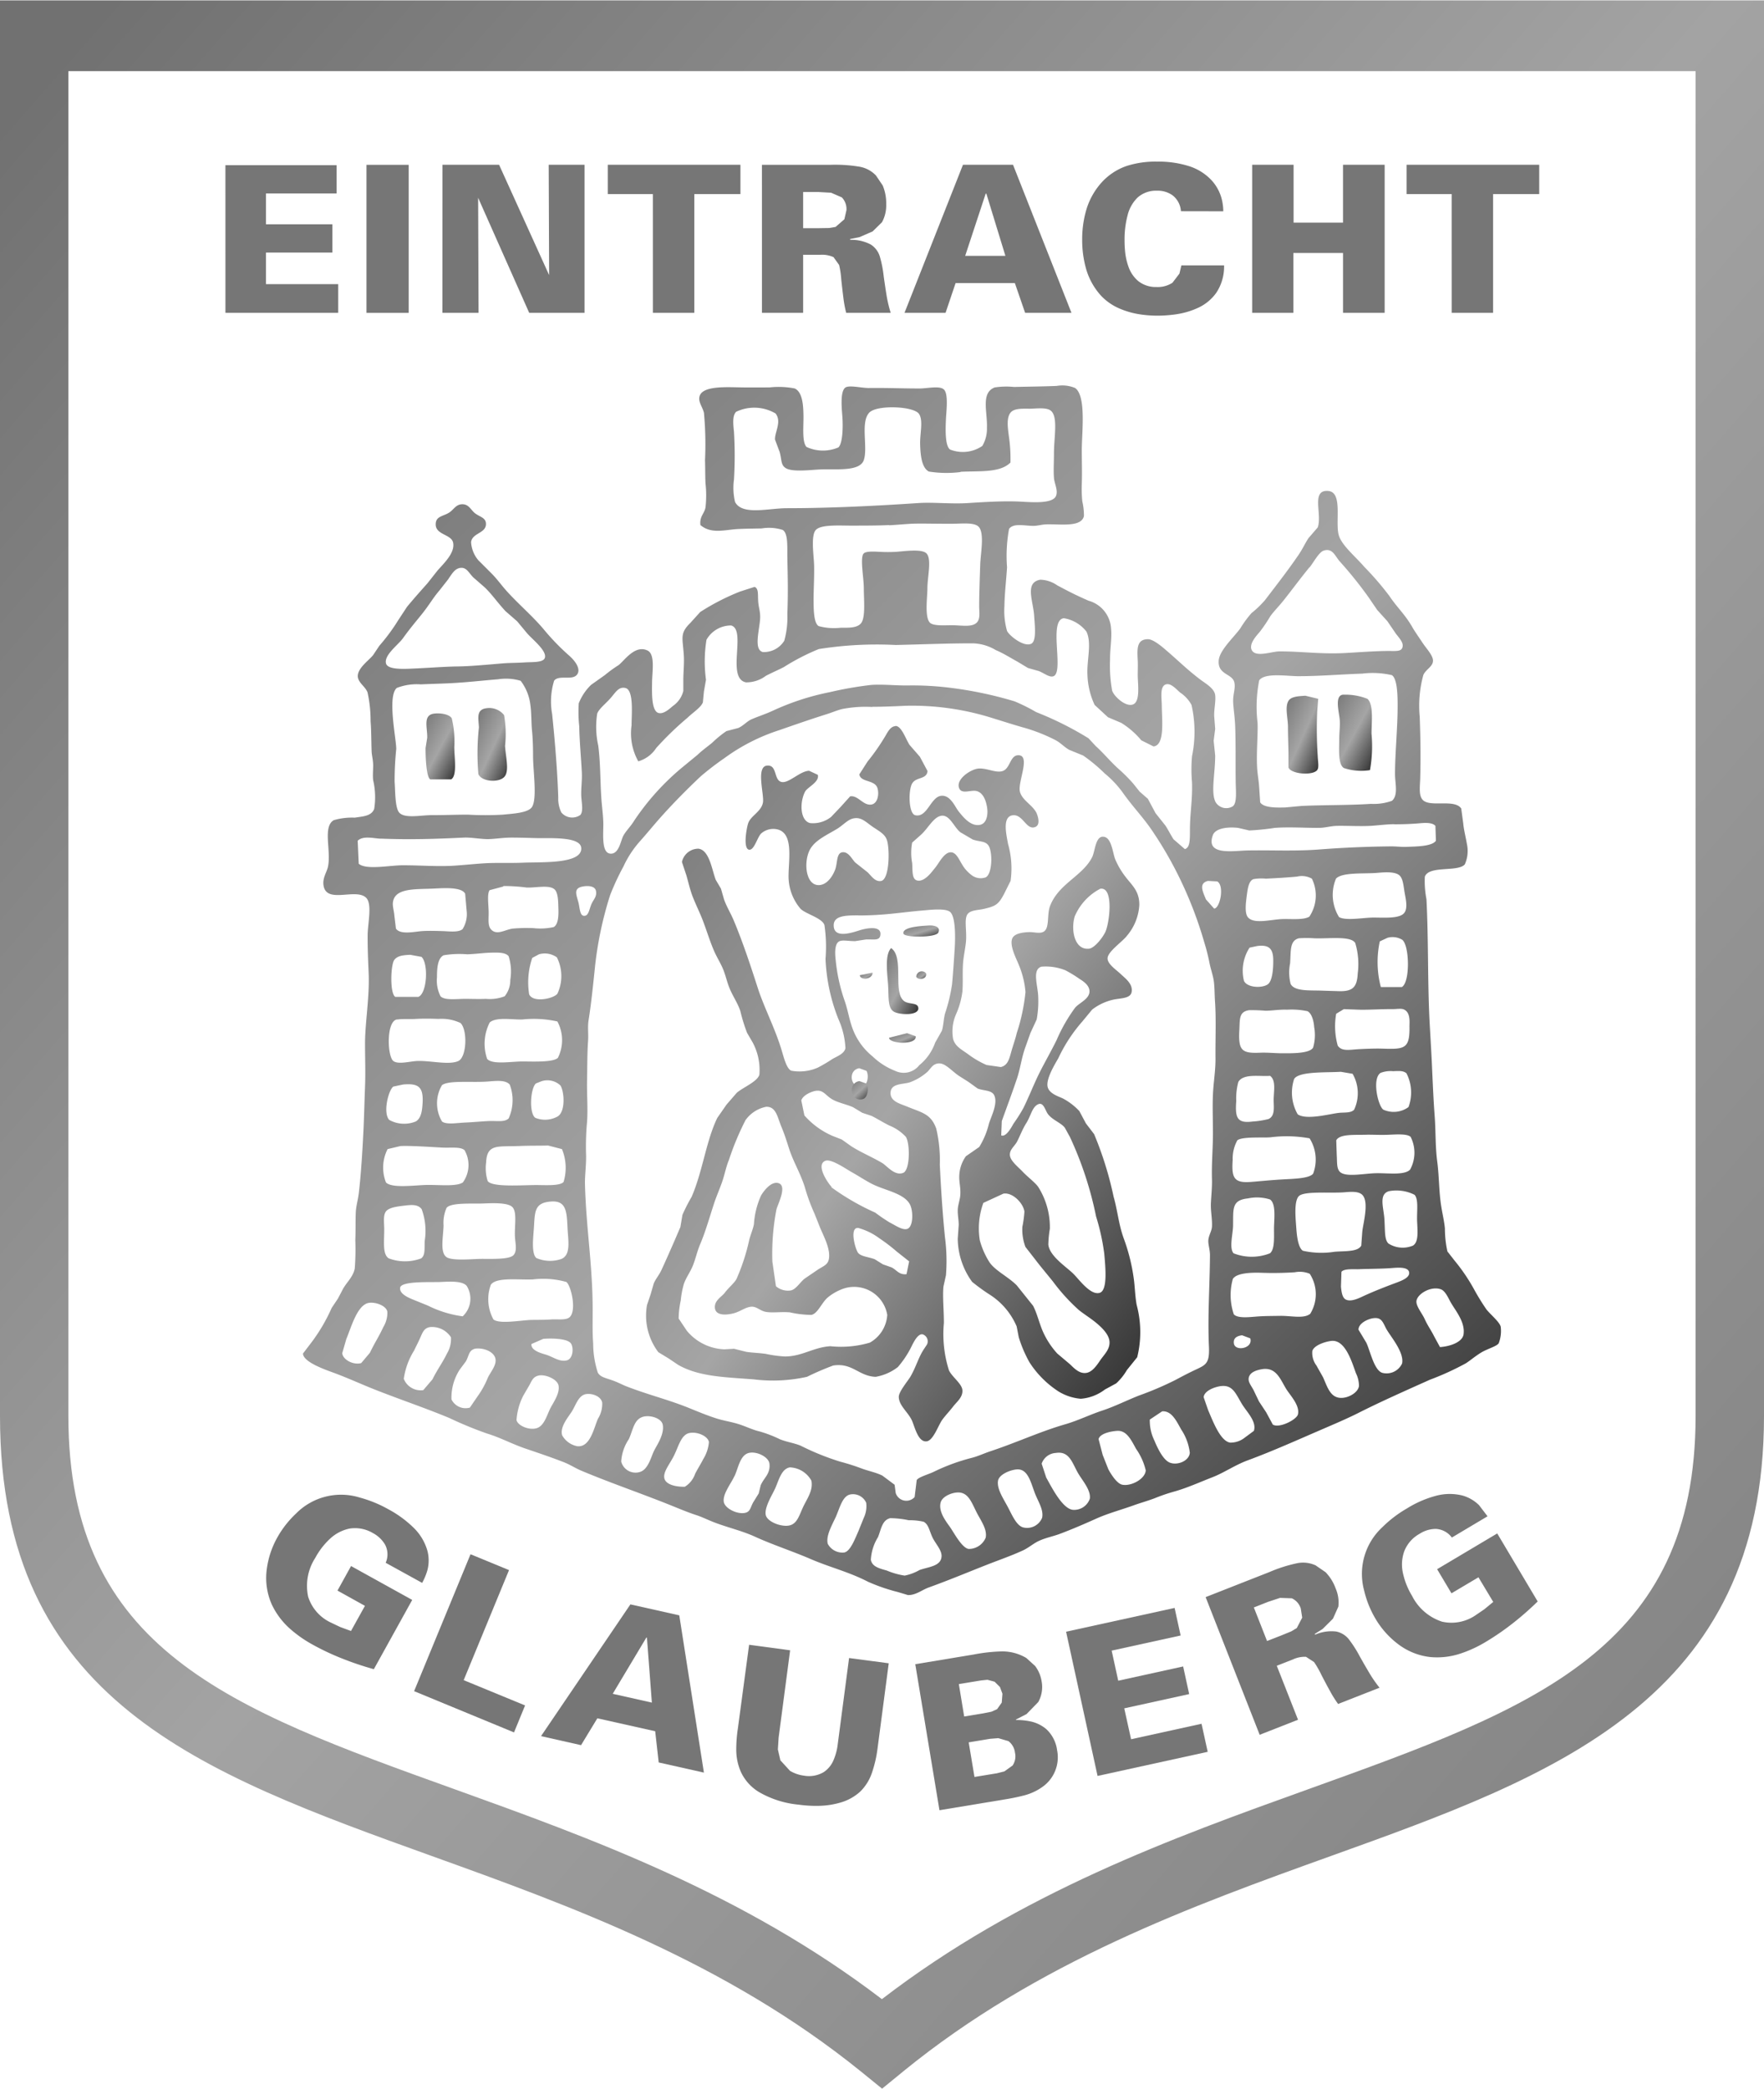 <svg xmlns="http://www.w3.org/2000/svg" xmlns:xlink="http://www.w3.org/1999/xlink" width="107.412" height="127.156" viewBox="0 0 107.412 127.156"><defs><style>.a{fill:none;}.b{clip-path:url(#a);}.c{fill:url(#b);}.d{fill:#767676;}.e{fill:url(#c);}</style><clipPath id="a"><rect width="107.412" height="127.156"/></clipPath><linearGradient id="b" x1="0.041" y1="0.026" x2="0.983" y2="1" gradientUnits="objectBoundingBox"><stop offset="0" stop-color="#717171"/><stop offset="0.468" stop-color="#a3a3a3"/><stop offset="1" stop-color="#7e7e7e"/></linearGradient><linearGradient id="c" x1="0.031" x2="0.929" y2="0.936" gradientUnits="objectBoundingBox"><stop offset="0" stop-color="#767676"/><stop offset="0.547" stop-color="#a5a5a5"/><stop offset="1" stop-color="#3b3b3b"/></linearGradient></defs><rect class="a" width="107.412" height="127.156"/><g class="b"><g transform="translate(0 0.022)"><path class="a" d="M60.008,146.092l-1.262-1.015c-8.106-6.506-17.412-9.826-25.624-12.758-13.85-4.942-25.809-9.208-25.809-26.052V22.428H112.694v83.839c0,16.821-12.548,21.3-25.832,26.035-8.225,2.932-17.544,6.255-25.595,12.772l-1.259,1.018Z" transform="translate(-6.616 -20.316)"/><path class="c" d="M53.711,127.366l-1.286-1.044c-8.262-6.686-17.749-10.1-26.12-13.115C12.191,108.127,0,103.738,0,86.426V.232H107.412V86.426c0,17.292-12.789,21.893-26.331,26.761C72.7,116.2,63.2,119.619,54.993,126.319l-1.282,1.048ZM4.164,4.542V86.426c0,14.248,9.861,17.8,23.509,22.707,8.255,2.972,17.558,6.323,26.027,12.783,8.427-6.477,17.746-9.829,26.014-12.8,13.661-4.913,23.532-8.466,23.532-22.69V4.542H4.163Z" transform="translate(0 -0.232)"/><g transform="translate(13.727 9.821)"><path class="d" d="M144.233,114.658H151.1v-1.748h-4.4v-1.923h4.045v-1.722H146.7v-1.874H151v-1.722h-6.768Z" transform="translate(-144.233 -105.455)"/><rect class="d" width="2.571" height="9.012" transform="translate(8.588 0.192)"/><path class="d" d="M283.059,114.406h2.2l-.026-7.006,3.11,7.006h3.371v-9.015h-2.184l.026,6.718-3.047-6.718h-3.447Z" transform="translate(-269.846 -105.203)"/><path class="d" d="M391.614,114.406h2.521v-7.231h2.809v-1.785h-8.077v1.785h2.746Z" transform="translate(-365.585 -105.203)"/><path class="d" d="M487.483,114.4h2.508v-3.536h1.051a1.694,1.694,0,0,1,.8.145l.34.476a5.4,5.4,0,0,1,.129.872c.043.4.086.773.129,1.114a7.184,7.184,0,0,0,.172.929h2.71a8.2,8.2,0,0,1-.261-1.124c-.066-.416-.122-.787-.165-1.107a6.946,6.946,0,0,0-.231-1.183,1.314,1.314,0,0,0-.552-.743,2.511,2.511,0,0,0-1.262-.288v-.05l.565-.112.806-.35.572-.562a2.151,2.151,0,0,0,.255-1.1,2.814,2.814,0,0,0-.212-1.134l-.413-.611a1.817,1.817,0,0,0-.978-.529,8.918,8.918,0,0,0-1.794-.119h-4.17Zm2.508-7.356h.939l.763.043.654.284a1.016,1.016,0,0,1,.281.78l-.126.552-.535.466-.393.066-.644.01h-.939Z" transform="translate(-454.814 -105.197)"/><path class="d" d="M578.7,114.406h2.5l.611-1.811h3.609l.625,1.811h2.822l-3.559-9.015H582.26Zm3.695-3.47,1.249-3.787h.04l1.16,3.787Z" transform="translate(-537.351 -105.203)"/><path class="d" d="M700.951,106.439a3.074,3.074,0,0,0-.109-.8,2.663,2.663,0,0,0-.641-1.127,3.209,3.209,0,0,0-1.362-.83,6.158,6.158,0,0,0-1.923-.268,5.7,5.7,0,0,0-1.857.268,3.655,3.655,0,0,0-1.563,1.054,4.307,4.307,0,0,0-.886,1.613,6.38,6.38,0,0,0-.251,1.824,6.456,6.456,0,0,0,.211,1.669,4.11,4.11,0,0,0,.952,1.751,3.385,3.385,0,0,0,1.137.777,5.05,5.05,0,0,0,1.229.344,7.187,7.187,0,0,0,1.054.079,8.092,8.092,0,0,0,1.127-.083,4.828,4.828,0,0,0,1.335-.39,2.784,2.784,0,0,0,1.12-.919,2.881,2.881,0,0,0,.476-1.669h-2.6l-.119.5-.423.555a1.629,1.629,0,0,1-.968.261,1.717,1.717,0,0,1-1.12-.364,2.01,2.01,0,0,1-.582-.843,3.869,3.869,0,0,1-.215-.945,6.6,6.6,0,0,1-.033-.671,5.727,5.727,0,0,1,.178-1.52,2.271,2.271,0,0,1,.611-1.1,1.681,1.681,0,0,1,1.183-.42,1.548,1.548,0,0,1,.955.284,1.342,1.342,0,0,1,.506.965Z" transform="translate(-640.191 -103.418)"/><path class="d" d="M801.128,114.406h2.508v-3.645h3.024v3.645h2.535v-9.015H806.66v3.523h-3.01v-3.523h-2.522Z" transform="translate(-738.609 -105.203)"/><path class="d" d="M902.663,114.406h2.521v-7.231h2.809v-1.785h-8.077v1.785h2.746Z" transform="translate(-827.995 -105.203)"/></g><path class="d" d="M179.8,961.615a3.651,3.651,0,0,0,.324-.786,2.333,2.333,0,0,0-.007-1.18,3.153,3.153,0,0,0-.823-1.378,6.7,6.7,0,0,0-1.55-1.137A7.554,7.554,0,0,0,176,956.42a3.85,3.85,0,0,0-3.88.975,6.052,6.052,0,0,0-1.14,1.457,5.353,5.353,0,0,0-.651,2.013,3.972,3.972,0,0,0,.311,2.055,4.585,4.585,0,0,0,1.127,1.5,7.541,7.541,0,0,0,1.368.955,15.119,15.119,0,0,0,1.814.853,18.533,18.533,0,0,0,1.91.641l2.336-4.217-3.724-2.062-.826,1.494,1.672.929-.849,1.53-.658-.241-.628-.3a2.6,2.6,0,0,1-1.322-1.54,3.141,3.141,0,0,1,.436-2.376,4.474,4.474,0,0,1,.9-1.163,2.472,2.472,0,0,1,1.19-.615,2.135,2.135,0,0,1,1.414.274,1.881,1.881,0,0,1,.74.7,1.269,1.269,0,0,1,.04,1.11Z" transform="translate(-154.095 -865.273)"/><path class="d" d="M264.946,1002.544l6.083,2.511.674-1.642-3.739-1.539,2.761-6.7-2.344-.965Z" transform="translate(-239.73 -899.61)"/><path class="d" d="M346.144,1034.311l2.437.549.992-1.635,3.522.788.214,1.9,2.753.618-1.5-9.574-2.976-.667Zm4.365-2.577,2.048-3.423.036.008.3,3.95Z" transform="translate(-313.2 -928.639)"/><path class="d" d="M471.853,1052.09l-.683,5.088a8.561,8.561,0,0,0-.1,1.265,3.379,3.379,0,0,0,.288,1.4,2.83,2.83,0,0,0,1.117,1.225,5.914,5.914,0,0,0,2.387.755,7.7,7.7,0,0,0,1.251.072,5.023,5.023,0,0,0,1.336-.209,3,3,0,0,0,1.172-.66,2.888,2.888,0,0,0,.719-1.166,7.4,7.4,0,0,0,.335-1.469l.68-5.174-2.415-.32-.687,5.223a3.457,3.457,0,0,1-.24.946,1.638,1.638,0,0,1-.618.777,1.756,1.756,0,0,1-1.21.213,2.167,2.167,0,0,1-.842-.292l-.586-.64-.153-.665.047-.722.7-5.311Z" transform="translate(-426.239 -951.98)"/><path class="d" d="M587.013,1066l3.93-.652c.405-.062.815-.145,1.229-.251a3.357,3.357,0,0,0,1.112-.518,2.2,2.2,0,0,0,.893-2.226,2.121,2.121,0,0,0-.657-1.289,2.186,2.186,0,0,0-1.015-.481,4.068,4.068,0,0,0-.833-.076l-.006-.026.651-.336.715-.736a1.884,1.884,0,0,0,.2-1.266,2.078,2.078,0,0,0-.393-.923l-.537-.488a2.847,2.847,0,0,0-1.532-.4,10.216,10.216,0,0,0-1.672.188l-3.558.59Zm1.18-7.679,1.342-.221.4-.042.435.117.326.323.152.409-.042.54-.284.4-.345.155-.5.1-1.159.191Zm.6,3.547,1.3-.216.5-.04.619.18a1.028,1.028,0,0,1,.4.71.989.989,0,0,1-.146.775l-.5.359-.453.114-1.368.224Z" transform="translate(-529.808 -955.817)"/><path class="d" d="M683.911,1038.744l6.706-1.468-.375-1.708-4.291.942-.415-1.881,3.953-.868-.367-1.682-3.953.868-.4-1.832,4.2-.921-.367-1.678-6.608,1.448Z" transform="translate(-617.079 -930.649)"/><path class="d" d="M774.582,1010.063l2.335-.916-1.294-3.286.98-.384a1.7,1.7,0,0,1,.8-.161l.489.318a5.658,5.658,0,0,1,.44.765c.184.356.359.69.526.988a6.817,6.817,0,0,0,.5.8l2.523-.99a7.713,7.713,0,0,1-.653-.95c-.214-.361-.4-.684-.558-.969a7.258,7.258,0,0,0-.647-1.014,1.314,1.314,0,0,0-.788-.489,2.5,2.5,0,0,0-1.28.193l-.019-.045.485-.307.625-.624.327-.732a2.153,2.153,0,0,0-.17-1.119,2.758,2.758,0,0,0-.608-.976l-.608-.417a1.829,1.829,0,0,0-1.1-.135,8.876,8.876,0,0,0-1.715.544l-3.881,1.525Zm-.355-7.752.873-.344.724-.239.717.026a1.021,1.021,0,0,1,.544.619l.087.558-.329.632-.342.206-.6.245-.87.34Z" transform="translate(-697.879 -904.473)"/><path class="d" d="M879.1,957l-.516-.675a2.313,2.313,0,0,0-1.02-.591,3.209,3.209,0,0,0-1.606.019,6.451,6.451,0,0,0-1.762.767,7.267,7.267,0,0,0-1.5,1.143,3.867,3.867,0,0,0-1.114,3.842,6.1,6.1,0,0,0,.687,1.718,5.306,5.306,0,0,0,1.41,1.578,3.953,3.953,0,0,0,1.931.768,4.506,4.506,0,0,0,1.861-.218,7.534,7.534,0,0,0,1.513-.7,15.91,15.91,0,0,0,1.655-1.138,18.443,18.443,0,0,0,1.514-1.328l-2.463-4.141-3.66,2.177.874,1.468,1.643-.975.9,1.5-.542.446-.573.391a2.6,2.6,0,0,1-2,.365,3.128,3.128,0,0,1-1.83-1.575,4.515,4.515,0,0,1-.55-1.365,2.412,2.412,0,0,1,.072-1.334,2.082,2.082,0,0,1,.946-1.08,1.831,1.831,0,0,1,.976-.294,1.29,1.29,0,0,1,.981.526L879.1,957Z" transform="translate(-788.522 -864.712)"/><g transform="translate(18.452 23.46)"><path class="e" d="M218.071,255.2c-.059-.512.241-.681.311-1.061a6.576,6.576,0,0,0,0-1.467c-.023-.449-.013-.942-.03-1.408a20.929,20.929,0,0,0-.063-2.872c-.073-.35-.337-.635-.281-.968.122-.734,1.728-.6,2.683-.592.436.007,1,0,1.593,0a5.075,5.075,0,0,1,1.53.063c.479.218.522,1.041.532,1.623.013.674-.1,1.623.185,1.937a2.383,2.383,0,0,0,1.94.03c.268-.241.291-1.266.245-1.87-.026-.4-.162-1.556.192-1.781.238-.152,1,.036,1.4.033,1.193-.013,1.894.026,3.09.03.506,0,1.3-.2,1.53.093.251.327.112,1.322.093,1.811-.023.548-.063,1.583.251,1.811a2.1,2.1,0,0,0,1.966-.218,2.057,2.057,0,0,0,.281-1.124c.036-.945-.383-2.108.469-2.436a4.66,4.66,0,0,1,1.183-.03c.81-.02,1.844-.03,2.594-.063a2.024,2.024,0,0,1,1.124.126c.694.492.4,2.766.406,3.807,0,.654.023,1.348,0,2.029a8.018,8.018,0,0,0,.03,1.064,3.817,3.817,0,0,1,.1.9c-.162.674-1.362.486-2.217.5-.311,0-.572.086-.813.092-.525.017-1.259-.2-1.53.188a9.064,9.064,0,0,0-.122,2.34c-.056.836-.149,1.642-.159,2.34a4.491,4.491,0,0,0,.159,1.53c.126.271.995.991,1.467.783.35-.155.215-1.176.185-1.685-.05-.909-.6-2.052.377-2.217a1.888,1.888,0,0,1,1.028.344c.753.4,1.117.588,1.907.935a1.874,1.874,0,0,1,1.371,1.718c.059.539-.069,1.2-.063,1.874a8.552,8.552,0,0,0,.126,1.874c.086.311.727.939,1.186.872.522-.073.4-1.048.377-1.685-.01-.238.013-.615,0-.968-.036-.73-.092-1.338.621-1.342.354,0,.978.562,1.157.717.7.6,1.209,1.114,2,1.718.35.268.879.548.935.968.046.347-.063.783-.063,1.249l.063.81-.093.717.093.909c0,1.1-.281,2.267.03,2.839a.76.76,0,0,0,1.034.251c.271-.188.195-.876.185-1.5-.016-1.13.01-2.194-.03-3.341-.023-.648-.126-1.213-.126-1.593,0-.453.165-.8.063-1.153-.152-.506-1.021-.43-.939-1.312.059-.618.925-1.4,1.312-1.937a6.338,6.338,0,0,1,.687-.935,6.285,6.285,0,0,0,.813-.78c.71-.932,1.4-1.811,2.059-2.779.228-.334.387-.684.592-1l.565-.654c.284-.806-.436-2.323.654-2.217.882.089.4,1.89.625,2.687.178.625,1.015,1.3,1.56,1.936a17.95,17.95,0,0,1,1.53,1.778c.443.671.962,1.127,1.4,1.907.152.261.41.628.658,1,.192.284.6.717.591,1.028-.007.364-.456.532-.591.876a7.039,7.039,0,0,0-.218,2.528c.05,1.411.063,2.5.03,3.747-.017.572-.112,1.13.218,1.375.512.373,1.89-.109,2.28.469l.126.935c.023.311.159.866.218,1.216a2.005,2.005,0,0,1-.126,1.249c-.423.486-2.181.05-2.435.75a5.757,5.757,0,0,0,.1,1.375c.126,2.445.066,4.987.185,7.366.05.955.116,1.923.155,2.872.046,1.011.086,1.97.155,2.9.076.952.036,1.877.159,2.812s.1,1.857.251,2.776c.066.42.175.863.218,1.312a6.529,6.529,0,0,0,.152,1.4l.439.562a11.261,11.261,0,0,1,1.186,1.748,14.258,14.258,0,0,0,.75,1.219c.245.311.813.773.872,1.061a2.092,2.092,0,0,1-.122,1c-.122.192-.684.334-1.061.562s-.671.489-.939.658a16.691,16.691,0,0,1-2.188,1c-1.533.687-3.011,1.342-4.369,2.029-.691.347-1.454.671-2.217,1-1.481.638-2.944,1.3-4.494,1.874-.786.288-1.444.754-2.155,1.031-.773.3-1.547.654-2.34.876a11.134,11.134,0,0,0-1.186.406c-.39.149-.8.264-1.19.4-.78.287-1.623.506-2.373.843s-1.494.658-2.247.939c-.4.145-.829.228-1.219.406-.344.152-.635.423-1,.592-.727.334-1.507.6-2.277.905-1.081.426-2.244.912-3.437,1.342-.449.162-.793.476-1.279.469l-.625-.188a11.024,11.024,0,0,1-1.811-.625c-1.163-.6-2.287-.866-3.467-1.371-1.094-.476-2.336-.876-3.43-1.378-.763-.347-1.609-.542-2.406-.843-.393-.145-.76-.337-1.157-.466s-.773-.281-1.157-.436c-1.946-.8-3.906-1.457-5.8-2.25-.37-.152-.72-.383-1.094-.529-.783-.307-1.58-.572-2.373-.843s-1.52-.668-2.31-.905a23.339,23.339,0,0,1-2.28-.939c-1.461-.611-3.133-1.173-4.653-1.778-.75-.3-1.448-.621-2.277-.935-.446-.172-1.98-.658-2-1.219l.5-.654a10.656,10.656,0,0,0,1.249-2.125l.377-.562.311-.592c.241-.43.621-.737.717-1.249a15.106,15.106,0,0,0,.033-1.718c.026-.615.007-1.216.03-1.715.02-.387.142-.773.188-1.19.132-1.16.215-2.485.281-3.837.04-.853.059-1.728.093-2.591.036-.892,0-1.758,0-2.624,0-1.3.291-2.895.218-4.372-.03-.648-.063-1.457-.059-2.217,0-.724.3-1.937-.1-2.31-.641-.6-2.449.423-2.591-.78-.053-.443.218-.79.281-1.124.192-.985-.334-2.406.344-2.809a3.911,3.911,0,0,1,1.279-.155c.5-.079,1.015-.089,1.186-.532a4.529,4.529,0,0,0-.063-1.748c-.033-.284,0-.6,0-.905s-.083-.6-.093-.843c-.023-.6-.016-1.246-.063-1.844a8.059,8.059,0,0,0-.185-1.748c-.129-.367-.592-.6-.595-1,0-.5.7-.975.935-1.279l.377-.565a11.713,11.713,0,0,0,1.153-1.56l.532-.81c.42-.509.8-.932,1.249-1.438l.592-.75c.35-.416,1.094-1.074.968-1.715-.1-.512-1.041-.473-1.061-1.094-.016-.506.4-.5.78-.717.317-.182.433-.532.843-.532.393,0,.512.337.75.532.3.244.677.271.687.654.017.595-.843.549-.906,1.124a1.875,1.875,0,0,0,.436,1.094l.813.813c.268.268.5.575.747.872.717.843,1.633,1.6,2.376,2.465a14.244,14.244,0,0,0,1.593,1.656c.347.3.694.76.529,1.094-.244.489-1.124.043-1.437.436a4.282,4.282,0,0,0-.122,2.029c.152,1.474.321,3.407.373,5.089a1.889,1.889,0,0,0,.188.906.863.863,0,0,0,1.153.155c.192-.208.089-.72.063-1.09-.03-.483.053-.965.033-1.467-.043-.872-.142-1.9-.159-2.842a8.191,8.191,0,0,1-.03-1.4,3.2,3.2,0,0,1,.75-1.124l.839-.595a7.892,7.892,0,0,1,.813-.592c.324-.211.991-1.282,1.781-.906.479.225.291,1.256.281,1.933-.01.644-.043,1.775.406,1.874.324.073.677-.278.872-.436a1.567,1.567,0,0,0,.625-.905v-.687c0-.43.059-.942.033-1.437-.063-1.107-.278-1.365.4-2.026l.595-.658a13.908,13.908,0,0,1,2.435-1.249l.876-.281c.251.1.192.446.218.843.02.38.112.565.122.939.02.671-.453,2.019.159,2.184a1.454,1.454,0,0,0,1.309-.687,5.312,5.312,0,0,0,.188-1.622c.05-1.352.026-2.148,0-3.434-.013-.641.059-1.467-.281-1.689a2.713,2.713,0,0,0-1.279-.093c-.532.01-.909.013-1.375.033-.849.033-1.692.344-2.373-.251m15.859-3.215a6.79,6.79,0,0,1-1.936-.03c-.426-.228-.506-.945-.529-1.626s.2-1.454-.063-1.874c-.3-.482-2.558-.575-3.03-.092-.562.578-.073,2.138-.34,2.9-.254.717-1.732.519-2.657.565-.634.03-1.745.175-2.122-.1-.278-.2-.208-.476-.344-.968l-.281-.747c-.026-.459.426-1.087.033-1.593a2.561,2.561,0,0,0-2.406-.1c-.235.255-.172.763-.126,1.219a24.336,24.336,0,0,1,0,2.9,3.7,3.7,0,0,0,.066,1.371c.436.829,2.026.377,3.153.377,2.73,0,5.628-.155,8.024-.314.915-.059,1.993.069,3.027,0,1.071-.069,2.135-.129,3.027-.093.671.026,2.1.185,2.313-.344.135-.337-.1-.747-.126-1.094-.036-.436,0-.962,0-1.53,0-.942.261-2.188-.188-2.558-.235-.2-.767-.142-1.186-.126-.33.013-.952-.056-1.216.185-.33.3-.221.978-.159,1.471a9.394,9.394,0,0,1,.1,1.623c-.631.628-1.814.506-3.03.562m-4.369,3.245c-.634.033-1.553.033-2.343.033-.707,0-1.837-.076-2.125.281s-.112,1.52-.092,2.062c.026.684-.036,1.679-.03,2.247.007.443,0,1.345.311,1.527a3.545,3.545,0,0,0,1.342.1c.469,0,.965.023,1.219-.251.307-.33.188-1.428.188-2.155,0-.641-.251-1.9,0-2.122.159-.145.664-.106.968-.093a9.072,9.072,0,0,0,1,0c.618-.049,1.629-.195,1.874.126.291.38.03,1.411.03,2.089,0,.555-.182,1.755.155,2.1.238.231,1.048.139,1.467.155.6.023,1.14.116,1.408-.188.2-.238.119-.618.122-1,0-.717.036-1.639.063-2.495.02-.651.274-1.927-.092-2.31-.258-.268-.912-.2-1.53-.188-.886.01-1.98-.026-2.531,0-.473.023-.945.073-1.4.093m25.6,2.561c-.588.72-1.008,1.3-1.563,2-.288.363-.6.674-.813.968a9.4,9.4,0,0,1-.654.968c-.225.255-.631.714-.5,1.061.2.529,1.216.126,1.685.122,1.322-.007,2.5.175,4,.1.929-.053,1.9-.126,2.654-.126.42,0,.754.04.843-.188.109-.268-.122-.532-.373-.843l-.532-.78-.621-.687-.532-.78A24.571,24.571,0,0,0,257,257.422c-.284-.321-.43-.823-.968-.658-.3.093-.625.724-.872,1.031m-52.422.687-.562.717c-.416.486-.578.829-1.091,1.467-.354.44-.687.826-1.127,1.438-.288.4-1.16,1.024-1.031,1.53.1.4,1.114.34,1.718.311,1.044-.046,1.751-.112,2.654-.126.767-.01,1.7-.1,2.716-.185.37-.033.9-.03,1.4-.063.416-.026,1.1.023,1.186-.281.129-.436-.783-1.134-1.091-1.5l-.595-.717-.717-.625c-.542-.592-.793-.988-1.249-1.434l-.717-.625c-.288-.3-.41-.635-.813-.565-.317.059-.489.377-.687.658m11.147,8.9c0-.628.149-2.128-.373-2.251-.433-.1-.615.3-.939.654-.291.324-.687.631-.78.909a5.228,5.228,0,0,0,.063,1.936c.139,1.061.119,2.161.188,3.182.036.565.122,1.11.122,1.623,0,.681-.109,1.751.44,1.781.519.03.621-.81.78-1.094.169-.307.456-.575.654-.906a15.123,15.123,0,0,1,3-3.308l.876-.72c.221-.218.572-.476.872-.717a6.536,6.536,0,0,1,.876-.717l.717-.188c.3-.126.525-.406.813-.532.4-.172.833-.311,1.249-.5a15.33,15.33,0,0,1,3.526-1.153,21.981,21.981,0,0,1,2.5-.436c.747-.053,1.556.049,2.34.03a18.5,18.5,0,0,1,2.343.126,23.583,23.583,0,0,1,4.058.843,11.022,11.022,0,0,1,1.312.654,19.9,19.9,0,0,1,3.186,1.593l.436.469c.519.473.853.9,1.371,1.375a9.757,9.757,0,0,1,.909.905l.4.5.5.436.469.876.595.747c.152.225.3.532.5.843l.687.595c.311-.076.311-.562.311-1.124,0-1.1.162-1.841.126-2.938a9.124,9.124,0,0,1,0-1.59,7.4,7.4,0,0,0-.03-3.123,2.111,2.111,0,0,0-.687-.75c-.238-.2-.565-.6-.876-.5-.377.122-.254.8-.248,1.282.007.886.2,2.416-.5,2.495l-.747-.373a5.02,5.02,0,0,0-1.219-1.061l-.81-.344-.813-.75a4.661,4.661,0,0,1-.436-1.811c-.053-.9.281-1.94-.063-2.654a2.174,2.174,0,0,0-1.375-.813c-.955.109.026,3.258-.625,3.529-.245.1-.562-.182-.905-.314l-.654-.185-.625-.377c-.476-.261-.839-.5-1.342-.717a2.843,2.843,0,0,0-1.375-.406c-1.388-.007-3.07.063-4.712.1a22.448,22.448,0,0,0-4.686.248,13.563,13.563,0,0,0-2.122,1.094c-.3.159-.658.307-1.094.532a1.978,1.978,0,0,1-1.216.4c-1.219-.238.053-3.206-.905-3.463a1.713,1.713,0,0,0-1.5.872,8.354,8.354,0,0,0-.03,2.435l-.126.717-.063.658c-.122.314-.588.6-.935.935a18.866,18.866,0,0,0-1.907,1.844,1.951,1.951,0,0,1-1.091.81,3.488,3.488,0,0,1-.406-2.214m40.647-2.968c-.753,0-2.089-.231-2.432.251a8.21,8.21,0,0,0-.1,2.591c.026.734-.076,1.752-.03,2.683.017.4.109.872.126,1.219l.063.935c.218.344,1.024.324,1.53.311l1-.093c1.342-.063,2.855-.036,4.213-.126a3.271,3.271,0,0,0,1.279-.185c.4-.34.188-1.071.188-1.626,0-1.272.162-2.839.159-4.18,0-.628-.02-1.619-.347-1.844a5.188,5.188,0,0,0-1.811-.093c-1.229.04-2.614.155-3.84.155m-51.857.436c-.426.02-1.064.036-1.623.063a3.364,3.364,0,0,0-1.467.218c-.585.519-.03,3.073-.03,3.714a18.963,18.963,0,0,0-.1,2c.043.515.017,1.573.281,1.874.334.377,1.322.155,1.966.155.856,0,1.487-.03,2.217-.03a18.22,18.22,0,0,0,2.125,0c.588-.059,1.543-.1,1.778-.469.324-.515.063-2.181.063-3.12,0-.562-.017-1.071-.063-1.53-.05-.516-.026-1.041-.1-1.563a2.977,2.977,0,0,0-.592-1.467,3.124,3.124,0,0,0-1.371-.092c-.965.076-1.927.195-3.093.248m25.882,1.438a7.408,7.408,0,0,0-1.844.126c-.311.076-.615.212-.935.311-1.015.321-1.946.644-2.872.968a11.759,11.759,0,0,0-3.371,1.718A17.431,17.431,0,0,0,218.1,270.5c-.9.849-1.718,1.679-2.528,2.591-.4.453-.777.919-1.186,1.375a6.214,6.214,0,0,0-1,1.53,15.168,15.168,0,0,0-.813,1.748,22.128,22.128,0,0,0-.905,4.217c-.116,1.117-.238,2.34-.406,3.4-.066.413,0,.826-.03,1.249-.056.81-.046,1.619-.063,2.436-.017.833.059,1.669,0,2.5a16.152,16.152,0,0,0-.063,1.9c.03.644-.076,1.3-.063,1.9.069,2.673.469,4.9.469,7.68,0,.6-.02,1.352.03,2a5.816,5.816,0,0,0,.281,1.781c.152.271.44.317.876.469.321.109.638.281.876.373,1.322.512,2.488.79,3.714,1.279.588.238,1.209.5,1.811.687.423.129.9.2,1.342.344s.826.34,1.249.436a7.411,7.411,0,0,1,1.216.469c.43.175.9.235,1.282.4a15.532,15.532,0,0,0,2.4.968,12.8,12.8,0,0,1,1.279.406c.436.162.912.255,1.282.44l.747.558.066.5a.678.678,0,0,0,1.153.248l.126-1.031c.1-.182.727-.354,1.028-.5a12.016,12.016,0,0,1,2.28-.843c.426-.106.8-.287,1.157-.406,1.613-.532,3.027-1.2,4.587-1.652.793-.231,1.5-.588,2.28-.843.76-.254,1.471-.618,2.217-.909a19.7,19.7,0,0,0,2.184-.932c.291-.155.644-.344,1.031-.532.783-.387,1.081-.373,1.031-1.5-.086-1.907.053-3.747.063-5.588,0-.331-.119-.644-.1-.905.03-.311.2-.535.221-.813.026-.456-.086-.952-.066-1.434.026-.5.079-.985.066-1.467-.03-.965.066-1.937.059-2.875,0-.783-.033-1.527,0-2.277s.165-1.464.155-2.217c-.01-1.18.046-2.393-.03-3.463-.026-.377-.02-.777-.063-1.157-.04-.364-.2-.793-.281-1.216a12.147,12.147,0,0,0-.311-1.219,24.226,24.226,0,0,0-1.718-4.339,22.939,22.939,0,0,0-1.593-2.654c-.522-.727-1.084-1.319-1.59-2.029a6.206,6.206,0,0,0-1.157-1.249,10.1,10.1,0,0,0-1.312-1.091l-.843-.344c-.291-.155-.529-.43-.843-.595a10.449,10.449,0,0,0-2-.78c-.7-.2-1.411-.433-2.155-.658a16.308,16.308,0,0,0-4.96-.654c-.684.033-1.395.063-2.032.063m31.784,7.148c-.469,0-.955.069-1.438.1-.691.036-1.408-.01-2.029,0-.37,0-.75.122-1.124.122-.839.007-1.8-.063-2.683,0a15.382,15.382,0,0,1-1.563.159l-.687-.159c-.743-.079-1.391.063-1.53.44-.466,1.272,1.229.952,2.125.935,1.447-.026,2.882.056,4.4-.063,1.451-.112,2.935-.172,4.339-.185.314,0,.628.043.935.03.559-.026,1.54-.02,1.781-.373l-.03-.905c-.192-.218-.641-.188-1-.155-.479.04-.965.059-1.5.059m-61.724.876c-.426-.016-1.074-.2-1.4.126l.063,1.4c.459.393,1.877.093,2.683.093,1.087,0,1.983.079,2.968.033.631-.033,1.434-.122,2.092-.159.72-.036,1.454,0,2.217-.03,1.147-.053,3.671.1,3.589-.905-.056-.684-1.811-.582-2.654-.592-.469-.01-1.031-.033-1.593-.033s-1.137.106-1.53.092c-.42-.013-.991-.112-1.371-.092-1.732.083-3.235.135-5.059.063m58.165,2.436a2.573,2.573,0,0,0,.185,2.34c.413.241,1.5.03,2.092.03.674,0,1.642.083,1.9-.311.2-.3.066-.839,0-1.219-.073-.446-.1-.879-.34-1.061-.33-.245-1.048-.149-1.437-.122-.773.049-2.046-.043-2.4.344m-4.28,0a2.819,2.819,0,0,0-.747.03c-.3.116-.35.6-.41,1.031-.04.344-.142,1.014.066,1.279.334.43,1.3.175,2,.126.529-.036,1.385.079,1.751-.155a2.322,2.322,0,0,0,.152-2.31,1.247,1.247,0,0,0-.9-.126c-.562.053-1.315.1-1.907.126M248.854,278l.5.562c.363-.026.638-1.4.188-1.656l-.562-.03c-.6.139-.3.687-.126,1.124m-43.615-.562c-.159.211-.079.806-.063,1.246.02.479-.079.912.159,1.157.35.363.839,0,1.309-.063a10.3,10.3,0,0,1,1.249-.03,3.79,3.79,0,0,0,1.249-.063c.271-.162.3-.661.281-1.157-.013-.317,0-.9-.218-1.124-.317-.314-1.157-.1-1.718-.126a10.782,10.782,0,0,0-1.4-.092l-.03.033-.813.218m5.4.747c.083.3.076.777.314.813.3.043.331-.35.469-.687.126-.307.363-.473.281-.843-.066-.278-.466-.317-.813-.248-.565.109-.38.479-.251.965m-11.239-.218c-.142.34,0,.618.033,1.031l.093.78c.261.38,1.064.2,1.563.155.4-.03.935-.013,1.342,0,.367.017.919.083,1.153-.122a1.708,1.708,0,0,0,.251-1.094l-.093-1.061c-.218-.42-1.282-.344-1.907-.314-1,.05-2.158-.04-2.436.625m60.036,2.591a5.992,5.992,0,0,0,.063,2.779h1.282c.509-.3.463-2.508.03-2.872a1.137,1.137,0,0,0-.905-.126l-.469.218m-5.463,1.342a2.8,2.8,0,0,0,.033,1.249c.238.463,1.163.38,1.874.407.347.013.668.02,1.031.033.925.033,1.137-.281,1.183-1.094a4.428,4.428,0,0,0-.155-1.841c-.271-.446-1.636-.248-2.495-.284a6.722,6.722,0,0,0-.939,0c-.568.145-.476.773-.532,1.53m-2.465-.965a2.588,2.588,0,0,0-.344,2.026c.185.406,1.054.466,1.438.221.291-.188.36-.958.344-1.563-.023-.651-.3-.863-.968-.78l-.469.1m-47.643.406a5.829,5.829,0,0,0-1.434.059c-.38.185-.406.843-.406,1.345a2.105,2.105,0,0,0,.218,1.153c.258.261.962.155,1.5.155.347,0,.9.02,1.249,0a2.546,2.546,0,0,0,1.153-.155,1.539,1.539,0,0,0,.344-1,3.08,3.08,0,0,0-.1-1.438c-.192-.258-.747-.225-1.091-.218-.41.01-.836.076-1.438.1m3.966.218a4.6,4.6,0,0,0-.188,2.217c.228.525,1.461.278,1.718-.033a2.527,2.527,0,0,0-.03-2.217,1.267,1.267,0,0,0-1.094-.185l-.406.218m-8.4.122c-.218.288-.284,2.022.059,2.25H200.9c.535-.218.621-2.036.188-2.435l-.687-.126c-.37.023-.757.033-.968.311m57.352,3.278a4.39,4.39,0,0,0,.093,1.937c.241.377.74.248,1.312.218.4-.02.905-.043,1.342-.033,1.388.043,1.742.05,1.715-1.342,0-.278.069-.826-.311-1.028-.188-.1-.456-.026-.81-.033-.552-.007-1.381.05-1.97.033l-.905-.033-.466.281m-5.9,1.031c-.063,1.206.162,1.388,1.249,1.342.476-.02.942.033,1.375.033.6,0,1.652.02,1.87-.344a2.718,2.718,0,0,0,.066-1.249c-.026-.373-.145-.833-.406-.968a4.714,4.714,0,0,0-1.249-.092c-.453-.02-.909.063-1.312.063a10.01,10.01,0,0,0-1-.033c-.628.1-.555.549-.592,1.249m-51.295-.684c-.654.109-.588,2.24-.218,2.528.3.231,1.034.013,1.467,0,.793-.03,1.933.264,2.495,0,.509-.241.565-1.884.129-2.313a2.7,2.7,0,0,0-1.345-.248c-.456-.02-.988-.023-1.375,0-.36.023-.839-.013-1.091.033h-.063m5.651.185a2.849,2.849,0,0,0-.155,2.217c.334.363,1.438.155,2.155.155.648,0,1.844.063,2.151-.218a2.4,2.4,0,0,0-.03-2.217,6.612,6.612,0,0,0-2.122-.122c-.568.026-1.6-.172-2,.185m54.259,3.06c-.558.34-.162,2.039.159,2.247a1.53,1.53,0,0,0,1.53-.159,2.549,2.549,0,0,0-.126-2.059c-.2-.159-.423-.142-.81-.126a1.7,1.7,0,0,0-.753.1m-5.274.373a2.649,2.649,0,0,0,.218,2.155c.549.37,2-.043,2.528-.092.334-.033.7.02.905-.188a2.367,2.367,0,0,0-.092-2.188l-.717-.122c-.869.056-2.548-.04-2.842.436m-3.4.188a3.824,3.824,0,0,0-.126,1.153c-.066.968.01,1.385,1,1.249a5.053,5.053,0,0,0,.968-.152c.406-.192.311-.7.311-1.157,0-.532.159-1.193-.218-1.471-.635.053-1.633-.159-1.937.377m-48.486.188a2.177,2.177,0,0,0,0,2.214c.274.208.9.086,1.438.063s1.183-.089,1.53-.092c.44-.007.859.069,1.091-.159a2.693,2.693,0,0,0,.066-2.059c-.258-.294-.82-.225-1.315-.188-.952.079-2.4-.089-2.809.221m5.714-.1c-.337.314-.423,1.827-.03,2.092a1.573,1.573,0,0,0,1.371-.093c.473-.311.39-1.494.159-1.874a1.154,1.154,0,0,0-1.186-.251l-.314.126m-8.678.188c-.284.192-.654,1.583-.251,2.029a1.868,1.868,0,0,0,1.623.093c.288-.178.373-.542.406-1.061.066-1-.2-1.279-1.186-1.186l-.592.126m57.415,3.278.03.905c.03.406-.023.833.218,1.031.39.317,1.484.066,2.217.059s1.679.132,2.029-.215a2.129,2.129,0,0,0,.033-2c-.208-.182-.783-.152-1.312-.126-.509.023-1.094-.01-1.375,0-.71.023-1.636-.063-1.841.344m-6.024,0a2.3,2.3,0,0,0-.281,1.186c-.073,1.074.059,1.428,1.12,1.342.542-.043,1.16-.109,1.966-.155.595-.036,1.56-.046,1.811-.344a2.434,2.434,0,0,0-.215-2.155,7.8,7.8,0,0,0-2.376-.063c-.449.04-1.748-.056-2.026.188m-43.773.344c-1.243.053-1.92-.152-1.966,1a2.607,2.607,0,0,0,.092,1.124c.241.4,2.125.251,2.968.251.512,0,1.434.066,1.656-.188a2.954,2.954,0,0,0-.1-2l-.843-.218c-.539.017-1.127,0-1.811.033m-7.961.185a2.472,2.472,0,0,0-.1,2.029c.324.337,1.5.2,2.313.159.78-.04,1.946.126,2.369-.159a1.807,1.807,0,0,0,.1-1.966c-.254-.221-.843-.129-1.342-.155-.661-.033-1.983-.126-2.561-.093l-.78.185m60.693,4.217c.053.734-.007,1.279.248,1.53a1.616,1.616,0,0,0,1.5.126c.331-.221.281-.783.248-1.467-.026-.621.1-1.338-.155-1.623a2.444,2.444,0,0,0-1.56-.221c-.625.182-.334.965-.281,1.656m-5.185-1.375c-.317.278-.228,1.259-.185,1.844.03.41.079,1.276.406,1.5a5.1,5.1,0,0,0,1.933.063c.664-.053,1.408.013,1.626-.373l.059-.813c.036-.489.423-1.771.033-2.247-.221-.268-.724-.221-1.124-.188-.833.066-2.4-.083-2.749.218m-4.025,1.811c-.01.532-.248,1.365.03,1.685a3.022,3.022,0,0,0,2.217,0c.321-.264.231-1.067.248-1.652.023-.6.1-1.395-.248-1.626a2.639,2.639,0,0,0-1.342-.063c-1,.106-.889.628-.905,1.656m-42.587.314c-.043.568-.122,1.4.159,1.656a2.086,2.086,0,0,0,1.53.059c.592-.248.41-1.127.373-1.87-.046-1.024-.079-1.689-1-1.626-1.09.076-.975.687-1.061,1.781m-5.3-1.408a2.3,2.3,0,0,0-.188,1.094c-.026.727-.215,1.593.155,1.9.307.261,1.556.135,2.092.126s1.718.056,2-.218c.255-.245.119-.75.1-1.124-.04-.638.145-1.5-.155-1.811s-1.4-.231-1.844-.218c-.608.02-1.87-.063-2.151.248m-3.718.251c-.168.251-.092.7-.092,1.064,0,.78-.112,1.54.281,1.778a2.8,2.8,0,0,0,1.966,0c.255-.188.2-.555.218-1.064a3.849,3.849,0,0,0-.185-1.933c-.208-.274-.539-.281-1.031-.218-.436.053-.975.109-1.157.373m59.289,3.5c-.35.013-.925-.05-1.094.159l-.03.9c.033.36.089.674.281.78.33.188.876-.106,1.186-.248.611-.278,1.3-.545,1.933-.78.314-.119.806-.307.75-.625-.063-.37-.806-.271-1.124-.251-.535.04-1.243.04-1.9.063m-5.995.218c-.7-.02-1.5.03-1.715.377a3.636,3.636,0,0,0,.06,2.155c.261.278,1.054.152,1.563.122.377-.023.813-.023,1.249-.03.7-.01,1.447.192,1.841-.126a2.281,2.281,0,0,0-.03-2.436,1.571,1.571,0,0,0-.909-.092,20.34,20.34,0,0,1-2.059.03m-46.893.72a2.565,2.565,0,0,0,.155,2.122c.364.3,1.689.046,2.31.03.4-.007.816,0,1.216-.03.383-.026.872.059,1.1-.126.469-.39.092-1.96-.188-2.155a5.169,5.169,0,0,0-2.029-.155c-.866.04-2.214-.152-2.561.314m-1.467.092c-.261-.334-1.067-.274-1.593-.251-.565.03-2.4-.076-2.469.347-.053.34.41.565.687.684.4.165.74.3,1,.406a6.705,6.705,0,0,0,2.122.654,1.465,1.465,0,0,0,.251-1.841m60.693,2.935c.112-.78-.549-1.5-.813-2-.185-.35-.337-.664-.591-.747-.615-.2-1.447.314-1.467.747-.016.3.36.75.5,1.064.175.393.426.744.562,1.028l.373.687c.608-.04,1.365-.294,1.438-.78m-68.03.281-.251.872c.046.416.7.734,1.157.6l.529-.628c.3-.631.542-.968.813-1.56a1.661,1.661,0,0,0,.248-.939c-.073-.383-.76-.611-1.153-.532-.691.142-1.057,1.513-1.342,2.188m61.629-.562.469.78c.228.443.463,1.666.968,1.844a1.039,1.039,0,0,0,1.216-.562c.149-.691-.73-1.679-.968-2.125-.211-.4-.284-.73-.843-.625-.3.056-.836.3-.843.687m-57.134.5c-.145.327-.235.486-.373.777a4.389,4.389,0,0,0-.625,1.718,1.106,1.106,0,0,0,1.186.687l.562-.658c.294-.6.615-1.018.876-1.56a1.721,1.721,0,0,0,.248-1,1.367,1.367,0,0,0-1.279-.621c-.364.066-.446.321-.595.658m49.547.34c.073.506,1.183.307,1-.311l-.5-.188c-.357.046-.542.2-.5.5m-42.772.033c-.05.413.677.582.906.654.413.132.823.453,1.249.34.387-.1.423-.777.251-1.028-.225-.327-1.289-.317-1.685-.281l-.72.314m47.547.433a1.282,1.282,0,0,0,.251.876l.406.72c.264.6.436,1.2,1.031,1.249.459.04,1.094-.3,1.153-.72a1.738,1.738,0,0,0-.185-.78c-.271-.763-.671-2.062-1.5-1.966-.39.046-1.064.271-1.157.621m-51.543.628-.373.5a3.148,3.148,0,0,0-.5,1.811.956.956,0,0,0,1.12.5l.469-.687a5.313,5.313,0,0,0,.595-1.061c.139-.363.549-.773.5-1.186-.053-.453-.7-.727-1.249-.654-.393.109-.354.406-.562.78m47.673,1c-.043.228.1.4.281.717l.344.717.436.658.406.75c.4.241,1.461-.307,1.53-.625.119-.529-.43-1.107-.687-1.5-.367-.565-.6-1.395-1.5-1.249-.324.056-.74.172-.813.532m-43.833.5-.344.592a3.836,3.836,0,0,0-.406,1.471c.063.33.747.638,1.219.5.44-.126.608-.714.81-1.15.169-.363.618-.932.532-1.441-.069-.4-.8-.694-1.186-.621s-.443.331-.625.654m41.087.658.281.81c.278.635.734,1.884,1.342,1.966a1.386,1.386,0,0,0,.813-.251l.625-.463c.178-.529-.367-1.094-.658-1.53-.436-.671-.582-1.319-1.4-1.19-.347.056-.945.271-1,.658m-38.466.872c-.2.324-.757.952-.591,1.467a1.354,1.354,0,0,0,.905.654c.813.106,1.034-1.163,1.279-1.685a1.7,1.7,0,0,0,.251-.968c-.089-.44-.734-.6-1.061-.5-.4.126-.545.644-.783,1.031m35.188.5a2.732,2.732,0,0,0,.281,1.282c.215.522.552,1.19.939,1.342.463.182,1.17-.1,1.216-.595a3.223,3.223,0,0,0-.532-1.434c-.294-.535-.588-1.14-1.153-1.094l-.75.5m-31.721,1.19a2.7,2.7,0,0,0-.466,1.371.9.9,0,0,0,1.153.625c.492-.159.658-.9.843-1.279.169-.344.644-1.008.532-1.593-.076-.387-.717-.582-1.127-.5-.621.122-.668.783-.935,1.375m28.6,0,.251.965.344.872c.155.291.519.872.843.939.565.116,1.418-.37,1.434-.876a3.8,3.8,0,0,0-.591-1.309c-.3-.545-.575-1.134-1.157-1.091-.363.023-1.034.155-1.124.5m-24.57,2.122c.159-.314.363-.631.5-.905a2.343,2.343,0,0,0,.344-1.031c-.046-.34-.648-.641-1.157-.562-.532.083-.681.8-.965,1.371-.254.516-.667.988-.595,1.375.066.367.608.542,1.249.532a1.478,1.478,0,0,0,.625-.78m2.4.126c-.221.479-.717,1.081-.654,1.56.053.406.8.777,1.282.687.327-.063.324-.288.5-.625l.347-.562.122-.5c.2-.463.6-.694.532-1.312-.046-.4-.76-.767-1.249-.654-.539.126-.641.9-.876,1.408m18.7-.753.278.846c.334.588,1,1.94,1.656,1.966a1.009,1.009,0,0,0,1-.684c.066-.512-.426-1.067-.687-1.5-.373-.611-.525-1.414-1.375-1.282a.967.967,0,0,0-.872.654m-16.239,1.53c-.162.36-.664,1.15-.559,1.6.069.307.535.522.81.592,1.008.258,1.13-.347,1.438-1.031.241-.535.648-1.034.529-1.656a1.561,1.561,0,0,0-1.309-.81c-.529.086-.681.813-.909,1.309m13.582-.5c-.083.5.324,1.087.595,1.6.248.463.522,1.137.935,1.246a.985.985,0,0,0,1.157-.592c.1-.506-.264-1-.469-1.56-.251-.694-.436-1.438-1.091-1.378-.416.04-1.061.314-1.127.687m-3.5,1.345c-.142.625.456,1.276.654,1.593.221.34.684,1.176,1.064,1.216a1.112,1.112,0,0,0,1.031-.687c.1-.5-.278-1.014-.532-1.5-.331-.638-.522-1.3-1.216-1.249-.38.026-.915.261-1,.625m-6.4.905c-.228.489-.591,1.127-.469,1.593a1.011,1.011,0,0,0,1,.529c.38-.063.668-.859.872-1.312l.314-.78a1.661,1.661,0,0,0,.155-.935.88.88,0,0,0-1-.5c-.466.126-.615.843-.872,1.408m2.591,1.183a2.919,2.919,0,0,0-.436,1.378c.069.4.469.519.965.654a4.554,4.554,0,0,0,1.094.311,3.008,3.008,0,0,0,.905-.34c.555-.2,1.322-.225,1.342-.846.013-.377-.39-.78-.562-1.157-.192-.416-.228-.77-.529-.935a3.706,3.706,0,0,0-.909-.093,5.722,5.722,0,0,0-1.124-.126c-.509.116-.558.707-.747,1.153" transform="translate(-193.875 -246.728)"/><path class="e" d="M857.893,448.947a3.362,3.362,0,0,1-1.593-.126c-.37-.225-.281-1.186-.281-1.748,0-.393.056-.783.033-1.157-.036-.492-.373-1.613.281-1.56a3.6,3.6,0,0,1,1.4.251c.39.33.251,1.424.251,2.122a8.28,8.28,0,0,1-.093,2.217" transform="translate(-792.923 -425.546)"/><path class="e" d="M824.339,445.027l.78.188-.063.78a24.977,24.977,0,0,0,.033,2.716c.013.344.089.687-.033.843-.264.344-1.58.255-1.748-.155v-.75c0-.469-.03-1.071-.03-1.718,0-.535-.2-1.216.03-1.593.172-.281.687-.284,1.031-.311" transform="translate(-763.303 -426.154)"/><path class="e" d="M305.679,453a1.149,1.149,0,0,1,1.157.4,6.711,6.711,0,0,1,.059,1.877c.043.684.268,1.517-.03,1.87-.324.387-1.4.321-1.593-.155a14.727,14.727,0,0,1,.033-2.839c-.026-.562-.162-1.028.373-1.157" transform="translate(-294.595 -433.349)"/><path class="e" d="M272.775,456.355c.334-.05.929.01,1.094.281a5.978,5.978,0,0,1,.155,1.748c0,.631.188,1.742-.188,1.97h-1.279c-.244-.162-.284-1.388-.281-1.907l.1-.625c.016-.615-.274-1.365.4-1.467" transform="translate(-264.814 -436.39)"/><path class="e" d="M428.78,464.373c.377-.036.651.826.876,1.157l.625.717.466.872c-.056.525-.691.34-.935.75s-.225,1.844.188,1.937c.75.168.939-1.167,1.623-1.186.539-.016.8.687,1.028.968.254.307.691.886,1.249.81.476-.059.542-.677.469-1.091-.076-.446-.251-.863-.621-.968-.334-.1-.892.208-1.064-.155-.261-.555.7-1.18,1.157-1.219.519-.043,1.054.284,1.467.155.492-.152.453-1,1-.965.717.046-.079,1.646.063,2.214.135.545.823.839,1.031,1.345.063.159.238.681-.1.81-.532.212-.737-.763-1.342-.717-.7.053-.4,1.226-.311,1.748a5.434,5.434,0,0,1,.155,2.247l-.406.813c-.334.621-.492.734-1.279.906-.331.069-.76.063-.939.311-.215.307-.036.995-.092,1.656-.036.433-.162.932-.188,1.467-.026.515.01,1.051-.03,1.593a5.026,5.026,0,0,1-.373,1.342,2.6,2.6,0,0,0-.188,1.563c.142.433.469.588.905.9a5.618,5.618,0,0,0,1.124.658l.872.126c.423-.1.512-.5.628-.906.116-.42.255-.79.34-1.157a11.725,11.725,0,0,0,.532-2.5,5.341,5.341,0,0,0-.406-1.656c-.132-.354-.568-1.134-.406-1.59.112-.314.615-.393,1.031-.406.34-.01.707.132.939-.063.311-.268.142-1.011.34-1.53.525-1.365,1.983-1.818,2.561-2.968.172-.34.2-1.216.625-1.246.559-.04.615.958.78,1.372a4.736,4.736,0,0,0,.625,1.064c.373.5.853.859.843,1.715a3.164,3.164,0,0,1-.75,1.874c-.281.373-1.173.965-1.183,1.375-.01.357.555.72.81.968.231.228.753.582.654,1.091-.076.41-.7.36-1.153.469a3.283,3.283,0,0,0-1.249.595l-.592.717a9.5,9.5,0,0,0-1.471,2.247c-.159.288-.743,1.206-.654,1.715.083.466.76.631.968.75a3.825,3.825,0,0,1,.968.75l.4.75.5.654a21.211,21.211,0,0,1,1.186,3.807c.241.833.307,1.7.625,2.561a11.552,11.552,0,0,1,.625,2.594c.053.5.07.978.155,1.434a6.383,6.383,0,0,1,.033,3.186l-.628.78a3.435,3.435,0,0,1-.654.813l-.687.373a2.766,2.766,0,0,1-1.467.562,3.081,3.081,0,0,1-1.342-.436,5.944,5.944,0,0,1-1.781-1.781,7.675,7.675,0,0,1-.654-1.53l-.126-.654a4.291,4.291,0,0,0-1.685-1.966,11.959,11.959,0,0,1-1.028-.75,4.545,4.545,0,0,1-.876-2.624l.059-.843c0-.307-.066-.6-.059-.905s.132-.6.155-.906c.033-.43-.073-.783-.063-1.124a2.159,2.159,0,0,1,.406-1.246l.81-.562a4.832,4.832,0,0,0,.595-1.438c.149-.453.555-1.239.314-1.718-.159-.311-.611-.258-1-.4l-.562-.406-.595-.377c-.387-.261-.793-.734-1.153-.75-.453-.017-.555.36-.81.562a3.328,3.328,0,0,1-1.031.595c-.43.129-1.13.05-1.157.625-.023.532.575.668,1,.843.929.383,1.454.44,1.781,1.342a8.36,8.36,0,0,1,.218,2.188c.069,1.454.169,2.994.314,4.432a11.056,11.056,0,0,1,.06,2.31l-.152.687c-.059.625.026,1.414.026,2.217a7.305,7.305,0,0,0,.314,2.9c.218.416.78.8.813,1.186.036.44-.347.717-.562,1-.231.3-.509.585-.687.843-.228.334-.532,1.239-.935,1.279-.535.053-.72-.928-.909-1.312-.245-.492-.777-.882-.78-1.4,0-.317.565-.978.72-1.246.347-.608.476-1.153.81-1.656l.188-.284a.445.445,0,0,0-.281-.621c-.36-.026-.634.727-.78.968a5.759,5.759,0,0,1-.717,1.031,3.057,3.057,0,0,1-1.345.591c-1.031-.03-1.414-.872-2.591-.687a17.161,17.161,0,0,0-1.593.687,9.513,9.513,0,0,1-3.245.155c-1.818-.139-3.328-.165-4.59-.876l-.595-.4-.621-.377a3.684,3.684,0,0,1-.691-2.872l.221-.654.188-.654c.112-.271.327-.516.466-.813.258-.559.512-1.137.78-1.748l.377-.876.126-.747a10.772,10.772,0,0,1,.562-1.1c.671-1.553.879-3.4,1.56-4.8l.562-.81.625-.72c.38-.33,1.239-.668,1.375-1.094a3.537,3.537,0,0,0-.406-1.966l-.344-.591a10.393,10.393,0,0,1-.406-1.312c-.162-.509-.489-.952-.687-1.467-.152-.393-.231-.8-.406-1.186-.155-.35-.377-.7-.529-1.064-.311-.73-.519-1.507-.846-2.247-.162-.373-.327-.72-.466-1.091-.142-.39-.228-.773-.344-1.186l-.281-.846a1.026,1.026,0,0,1,1-.81c.677.079.826,1.3,1.061,1.9l.314.532.188.654c.152.436.406.843.591,1.282.545,1.3,1.008,2.693,1.467,4.121.387,1.2,1.074,2.492,1.467,3.84.136.456.291,1.058.565,1.186a2.765,2.765,0,0,0,1.623-.188,9.45,9.45,0,0,0,.9-.532c.327-.178.714-.324.78-.654a4.888,4.888,0,0,0-.433-1.778,11.14,11.14,0,0,1-.78-3.655,9.063,9.063,0,0,0-.066-2.059c-.155-.446-1.153-.671-1.464-1a3.04,3.04,0,0,1-.72-1.874c-.026-1.031.37-2.773-.75-2.964a1.127,1.127,0,0,0-.905.251c-.248.218-.426,1.041-.747,1-.38-.053-.159-1.3-.063-1.593.145-.469.8-.711.905-1.279.086-.479-.443-2.184.248-2.247.648-.063.387.915.905,1,.443.069,1.094-.661,1.656-.687l.532.248c.112.446-.641.753-.78,1.031-.344.678-.288,1.765.311,1.907a1.77,1.77,0,0,0,1.279-.377l.595-.625.562-.625c.476-.083.786.562,1.279.5.42-.053.5-.681.377-1.028-.182-.492-1.028-.32-1.094-.813l.5-.78a12.732,12.732,0,0,0,1.031-1.467c.155-.235.314-.654.654-.687m1.56,6.619-.529.469a3.389,3.389,0,0,0,0,1.246c.033.476-.03.985.311,1.064.459.1.912-.565,1.094-.783.221-.258.539-.958.968-.935.311.016.476.433.654.717a2.169,2.169,0,0,0,.658.72.915.915,0,0,0,.78.093c.413-.175.449-1.533.185-1.937-.192-.294-.565-.225-.965-.373l-.75-.44c-.4-.314-.654-1.107-1.186-1-.469.1-.783.77-1.219,1.157m-5.089-.373c-.648.4-1.428.714-1.715,1.371-.33.75-.192,2.042.562,2.062.525.013.889-.565,1.031-.968s.063-.988.436-1.031.572.416.78.625l.75.592c.238.231.449.585.813.532.519-.073.545-1.894.373-2.465-.116-.38-.449-.549-.843-.813-.443-.3-.724-.641-1.219-.529-.334.073-.608.4-.968.625m14.458,5.337c-.248.813-.02,2.065.872,1.966.3-.033.747-.558.968-.968.261-.473.578-2.806-.281-2.683a3.39,3.39,0,0,0-1.56,1.685m-13.176-.063c-.8,0-1.513.023-1.5.625.017.8,1.077.443,1.59.281.294-.093,1.361-.35,1.249.311-.059.347-.416.228-.876.251l-.654.1c-.41.007-.806-.1-1,.03-.248.162-.241.691-.188,1.124a10.6,10.6,0,0,0,.562,2.528c.165.492.258,1.015.377,1.375a3.933,3.933,0,0,0,1.312,1.966,4.176,4.176,0,0,0,1.371.876,1.2,1.2,0,0,0,1.467-.344,3.067,3.067,0,0,0,.968-1.375l.406-.717c.093-.258.1-.658.188-1.031a10.352,10.352,0,0,0,.436-1.811c.063-.687.112-1.431.155-2.092.059-.9.043-2.046-.281-2.31-.278-.228-1.19-.125-1.56-.092-1.451.119-2.376.311-4.028.311m10.958,4.934a6.1,6.1,0,0,1-.093,1.4l-.377.813c-.1.278-.2.565-.311.872-.228.628-.311,1.3-.5,1.874-.264.793-.658,1.854-.935,2.621l-.036.876c.317.132.677-.6.75-.717a10.073,10.073,0,0,0,.595-.938c.367-.747.648-1.48.968-2.122.327-.658.727-1.348,1.061-2.029a9.959,9.959,0,0,1,1.124-1.966c.254-.3.849-.519.876-.968.016-.34-.274-.585-.595-.78a7.5,7.5,0,0,0-.872-.532,3.2,3.2,0,0,0-1.467-.218c-.572.192-.208,1.14-.188,1.811m-10.677,5.463c.307-.089.37-.694.218-.935l-.436-.159c-.74.122-.529,1.312.218,1.094m-3.747.872.188.909a4.839,4.839,0,0,0,1.715,1.246l.565.221.562.4c.6.387,1.305.674,1.9,1.031.3.185.767.806,1.279.595.41-.168.423-1.748.159-2.188a2.775,2.775,0,0,0-1-.687c-.39-.192-.787-.443-1.091-.591l-.565-.188-.562-.34c-.416-.182-.9-.271-1.249-.469-.433-.248-.545-.585-.995-.532-.251.03-.806.251-.909.592m13.7,1.378c-.235.377-.383.783-.558,1.12-.145.281-.453.479-.44.813.016.36.489.717.783,1.028s.717.621.935.909a4.589,4.589,0,0,1,.717,2.558,6.5,6.5,0,0,0-.093.968c.076.691,1.048,1.319,1.5,1.752.347.327,1.054,1.355,1.626,1.183.506-.149.344-1.609.281-2.373a13.483,13.483,0,0,0-.5-2.277,21.614,21.614,0,0,0-1.593-4.841l-.311-.562c-.228-.3-.763-.469-1.034-.839-.185-.261-.278-.823-.684-.532-.288.208-.363.671-.628,1.094m-17.108-.159a16.736,16.736,0,0,0-1,2.406c-.165.383-.248.856-.406,1.312-.149.43-.334.853-.469,1.246-.3.906-.535,1.768-.872,2.561-.178.416-.274.869-.436,1.282s-.433.763-.562,1.153a5.6,5.6,0,0,0-.188,1,5.537,5.537,0,0,0-.126,1.094l.5.747a3.117,3.117,0,0,0,2.277,1.127l.595-.033.75.188c.37.056.78.063,1.183.122a7.434,7.434,0,0,0,1.157.159c1.061,0,1.735-.562,2.779-.625a6.188,6.188,0,0,0,2.4-.218,2.085,2.085,0,0,0,1.061-1.689,2.045,2.045,0,0,0-2.591-1.623,3.088,3.088,0,0,0-1.031.562c-.377.32-.611.988-1,1.061a6.152,6.152,0,0,1-1.312-.155c-.562-.046-1.044.046-1.467-.03-.33-.06-.539-.317-.843-.314-.367.007-.7.3-1.124.406s-1.061.155-1.124-.311.423-.707.595-.939c.241-.324.572-.578.717-.843a12.271,12.271,0,0,0,.78-2.4c.092-.33.225-.641.281-.935a5.042,5.042,0,0,1,.436-1.751c.142-.235.6-.889,1.064-.747.542.169-.053,1.3-.126,1.589a14.172,14.172,0,0,0-.251,3.186l.218,1.5a1.121,1.121,0,0,0,.909.254c.311-.06.588-.532.843-.72l.78-.532c.321-.215.611-.291.684-.625.149-.648-.383-1.55-.562-2.029l-.311-.78a11.318,11.318,0,0,1-.591-1.622c-.324-.975-.691-1.5-.968-2.373-.126-.39-.258-.82-.44-1.253-.258-.615-.327-1.259-.935-1.246a2.035,2.035,0,0,0-1.282.843m5.248,4.058A14.729,14.729,0,0,0,427.564,494a10.12,10.12,0,0,0,.872.595c.327.162.767.482,1.061.4.4-.109.39-1.137.159-1.53-.347-.592-1.319-.79-2.032-1.094-.483-.2-1.008-.568-1.5-.839-.334-.188-1.236-.82-1.59-.691-.635.235.169,1.391.373,1.593m9.24.968a4.531,4.531,0,0,0-.218,2.28,4.859,4.859,0,0,0,.592,1.342c.354.516,1.117.863,1.656,1.4l.5.625.5.625c.255.5.367,1.044.592,1.56a5.007,5.007,0,0,0,.876,1.342l.78.658c.294.294.578.555.935.529.393-.023.677-.443.906-.78s.588-.654.562-1.12-.512-.9-.78-1.127c-.347-.294-.777-.555-1.091-.81a11.507,11.507,0,0,1-1.563-1.718c-.393-.492-.75-.906-1.124-1.4l-.562-.72a3.026,3.026,0,0,1-.188-1.216,7.07,7.07,0,0,0,.126-.935c-.063-.5-.711-1.186-1.279-1.094l-1.219.562m-4.524,3.559-.753-.595a10.874,10.874,0,0,0-1.061-.81,3.866,3.866,0,0,0-1.279-.625c-.568-.069-.175,1.338,0,1.53.2.215.628.231,1,.373l.5.311.532.188c.3.152.459.466.905.41l.159-.783" transform="translate(-392.72 -443.658)"/><path class="e" d="M579.514,591.971c.258-.017.74.053.562.436-.142.307-2.062.314-2.122.063-.109-.433,1.236-.476,1.56-.5" transform="translate(-541.394 -559.111)"/><path class="e" d="M567.646,606.426c.829.582.06,2.726.81,3.245.3.2.816.053.846.406.04.486-1.176.42-1.5.218-.39-.238-.291-.962-.344-1.685-.04-.572-.218-1.778.188-2.184" transform="translate(-531.836 -572.192)"/><path class="e" d="M550.9,622.173c0,.413-.75.489-.78.155l.78-.155" transform="translate(-516.219 -586.44)"/><path class="e" d="M586.773,621.4c.093.367-.466.45-.595.218a.339.339,0,0,1,.595-.218" transform="translate(-548.84 -585.632)"/><path class="e" d="M569.9,660.877l.532.188c.079.555-1.622.466-1.626.093l1.094-.281" transform="translate(-533.125 -621.461)"/><path class="e" d="M545.418,691.52l.44.155c.149.245.086.849-.221.939-.747.215-.958-.975-.218-1.094" transform="translate(-511.543 -649.187)"/></g></g></g></svg>